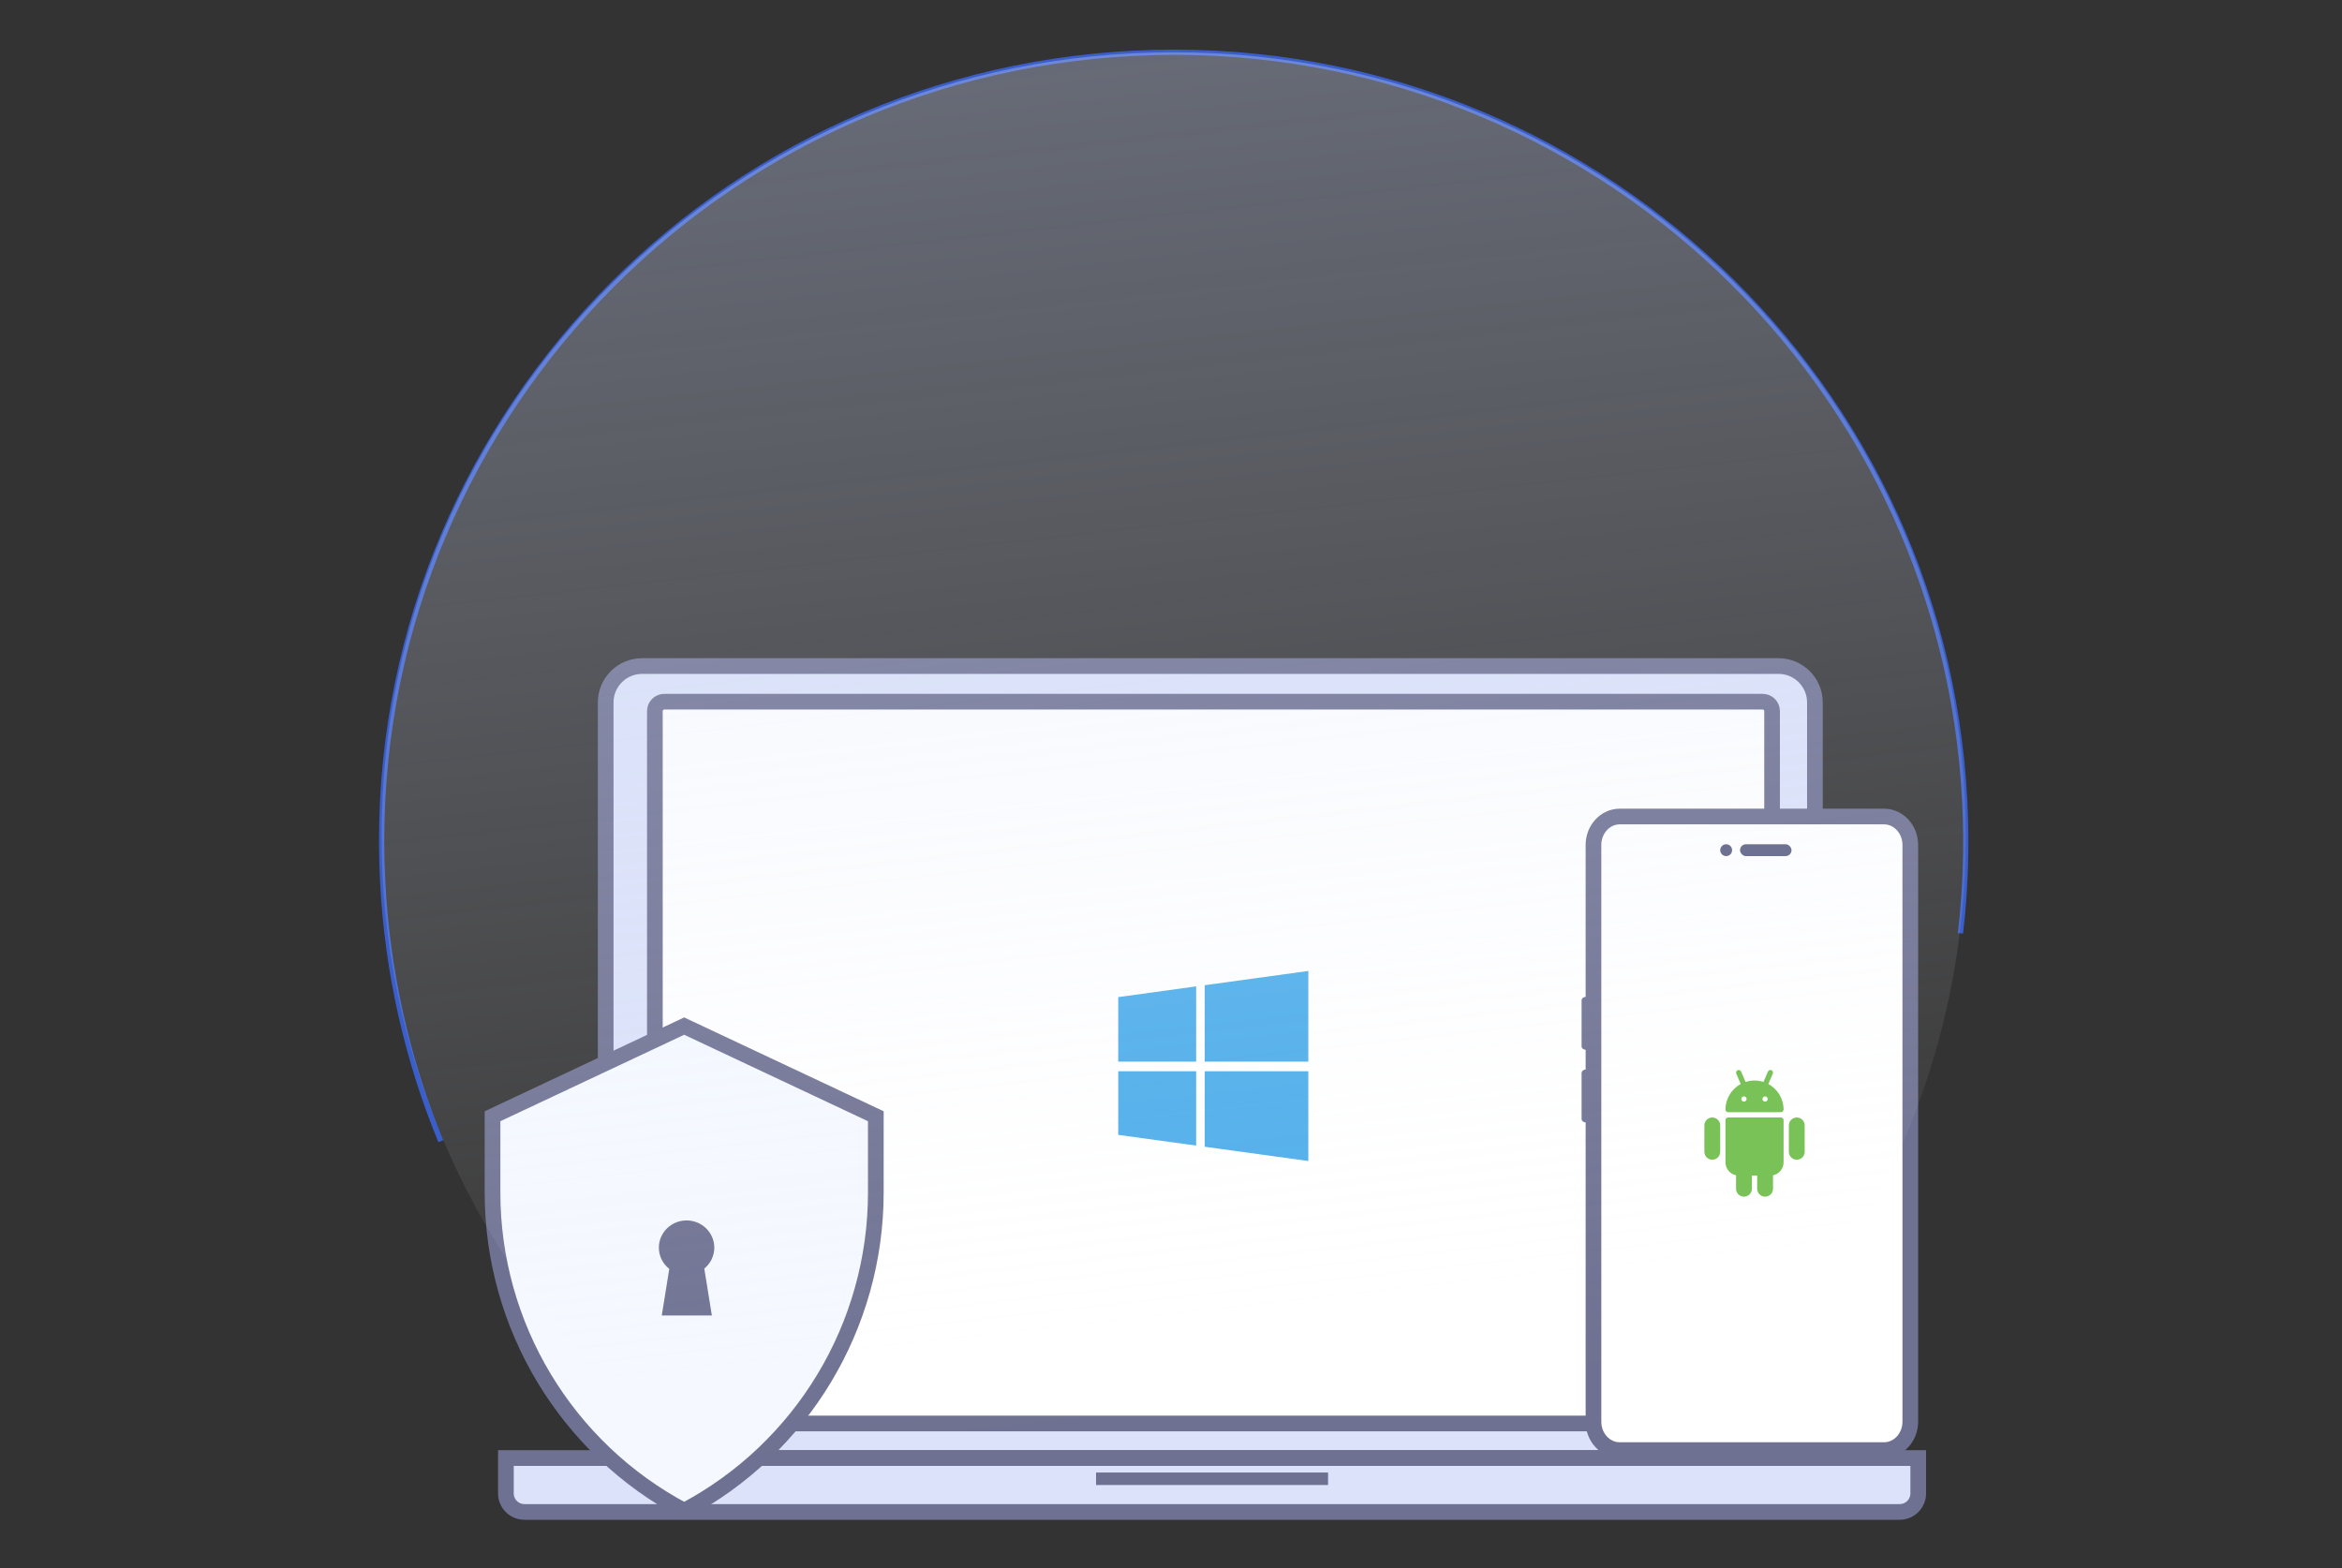 <svg width="448" height="300" viewBox="0 0 448 300" fill="none" xmlns="http://www.w3.org/2000/svg">
<rect x="0" y="0" width="448" height="300" fill="#333333" stroke="none"/>
<g clip-path="url(#clip0_4691_2175)">
<path d="M347.174 278.942H115.862V134.393C115.862 130.544 118.982 127.424 122.831 127.424H340.205C344.055 127.424 347.174 130.544 347.174 134.393V278.942Z" fill="#DBE2F9" stroke="#6E7191" stroke-width="3" stroke-miterlimit="10"/>
<path d="M338.976 272.328H125.27V136.047C125.27 135.052 126.079 134.242 127.074 134.242H337.176C338.172 134.242 338.981 135.052 338.981 136.047V272.328H338.976Z" fill="white" stroke="#6E7191" stroke-width="3" stroke-miterlimit="10"/>
<path d="M213.906 217.116L228.81 219.17V204.944H213.906V217.116Z" fill="#4DADEA"/>
<path d="M213.906 203.108H228.81V188.707L213.906 190.761V203.108Z" fill="#4DADEA"/>
<path d="M230.448 219.389L250.269 222.12V204.944V204.944H230.448V219.389Z" fill="#4DADEA"/>
<path d="M230.448 188.488V203.108H250.269V185.757L230.448 188.488Z" fill="#4DADEA"/>
<path d="M363.397 289.254H100.317C98.358 289.254 96.772 287.668 96.772 285.708V278.942H366.938V285.708C366.938 287.668 365.351 289.254 363.397 289.254Z" fill="#DBE2F9" stroke="#6E7191" stroke-width="3" stroke-miterlimit="10"/>
<path d="M254.045 281.716H209.665V284.101H254.045V281.716Z" fill="#6E7191"/>
<path d="M130.875 289.026C108.323 277.09 94.215 253.659 94.215 228.142V213.554L130.875 196.305L167.535 213.554V228.142C167.535 253.659 153.427 277.09 130.875 289.026Z" fill="#F5F8FF" stroke="#6E7191" stroke-width="3" stroke-miterlimit="10"/>
<path d="M136.639 238.693C136.639 235.817 134.264 233.485 131.336 233.485C128.408 233.485 126.033 235.817 126.033 238.693C126.033 240.34 126.812 241.803 128.025 242.76L126.59 251.667H136.171L134.724 242.697C135.898 241.74 136.639 240.302 136.639 238.693Z" fill="#6E7191"/>
<path d="M303.3 200.824H304.058V190.73H303.3C302.879 190.73 302.542 191.028 302.542 191.39V200.159C302.542 200.526 302.879 200.824 303.3 200.824Z" fill="#6E7191"/>
<path d="M303.3 214.719H304.058V204.625H303.3C302.879 204.625 302.543 204.924 302.543 205.286V214.054C302.536 214.421 302.879 214.719 303.3 214.719Z" fill="#6E7191"/>
<path d="M309.841 277.425H360.395C363.173 277.425 365.421 274.986 365.421 271.985V161.653C365.421 158.646 363.168 156.213 360.395 156.213H309.841C307.063 156.213 304.815 158.651 304.815 161.653V271.985C304.81 274.992 307.063 277.425 309.841 277.425Z" fill="white" stroke="#6E7191" stroke-width="3" stroke-miterlimit="10" stroke-linecap="round" stroke-linejoin="round"/>
<path d="M84.326 218.333C77.963 202.901 74.08 186.147 73.195 168.536C68.989 85.276 133.332 14.384 216.909 10.194C300.485 6.004 371.646 70.104 375.837 153.364C376.267 161.913 375.975 170.331 375.014 178.561" stroke="#3B5FCA" stroke-miterlimit="10"/>
<path opacity="0.4" d="M224.515 310C308.195 310 376.03 242.843 376.03 160C376.03 77.157 308.195 10 224.515 10C140.836 10 73 77.157 73 160C73 242.843 140.836 310 224.515 310Z" fill="url(#paint0_linear_4691_2175)"/>
<circle cx="330.197" cy="162.652" r="1.136" fill="#6E7191"/>
<rect x="332.848" y="161.515" width="9.848" height="2.273" rx="1.136" fill="#6E7191"/>
<path d="M340.673 213.789H330.572C330.294 213.789 330.067 214.015 330.067 214.294V222.375C330.067 223.595 330.936 224.614 332.087 224.849V227.425C332.087 228.26 332.767 228.94 333.603 228.94C334.438 228.94 335.118 228.26 335.118 227.425V224.9H336.128V227.425C336.128 228.26 336.807 228.94 337.643 228.94C338.478 228.94 339.158 228.26 339.158 227.425V224.849C340.309 224.615 341.178 223.595 341.178 222.375V214.294C341.178 214.015 340.952 213.789 340.673 213.789Z" fill="#78C257"/>
<path d="M338.266 207.389L339.117 205.402C339.227 205.146 339.108 204.85 338.852 204.74C338.598 204.629 338.298 204.748 338.189 205.005L337.338 206.993C336.797 206.817 336.221 206.719 335.624 206.719C335.026 206.719 334.45 206.817 333.909 206.993L333.056 205.005C332.947 204.748 332.647 204.628 332.393 204.74C332.137 204.85 332.019 205.147 332.129 205.402L332.98 207.389C331.246 208.33 330.067 210.168 330.067 212.275C330.067 212.553 330.294 212.78 330.572 212.78H340.673C340.952 212.78 341.178 212.553 341.178 212.275C341.178 210.168 339.999 208.33 338.266 207.389ZM333.602 210.76C333.324 210.76 333.097 210.533 333.097 210.255C333.097 209.976 333.324 209.75 333.602 209.75C333.881 209.75 334.108 209.976 334.108 210.255C334.108 210.533 333.881 210.76 333.602 210.76ZM337.643 210.76C337.364 210.76 337.138 210.533 337.138 210.255C337.138 209.976 337.364 209.75 337.643 209.75C337.921 209.75 338.148 209.976 338.148 210.255C338.148 210.533 337.921 210.76 337.643 210.76Z" fill="#78C257"/>
<path d="M343.704 213.789C342.869 213.789 342.189 214.469 342.189 215.304V220.354C342.189 221.19 342.869 221.87 343.704 221.87C344.539 221.87 345.219 221.19 345.219 220.354V215.304C345.219 214.469 344.539 213.789 343.704 213.789Z" fill="#78C257"/>
<path d="M327.542 213.789C326.707 213.789 326.027 214.469 326.027 215.304V220.354C326.027 221.19 326.707 221.87 327.542 221.87C328.378 221.87 329.057 221.19 329.057 220.354V215.304C329.057 214.469 328.378 213.789 327.542 213.789Z" fill="#78C257"/>
</g>
<defs>
<linearGradient id="paint0_linear_4691_2175" x1="236.938" y1="269.244" x2="203.713" y2="-28.975" gradientUnits="userSpaceOnUse">
<stop stop-color="white" stop-opacity="0"/>
<stop offset="0.408" stop-color="#E0E6FA" stop-opacity="0.408"/>
<stop offset="0.76" stop-color="#CCD7F7" stop-opacity="0.76"/>
<stop offset="1" stop-color="#C5D1F6"/>
</linearGradient>
<clipPath id="clip0_4691_2175">
<rect width="448" height="300" fill="white"/>
</clipPath>
</defs>
</svg>
